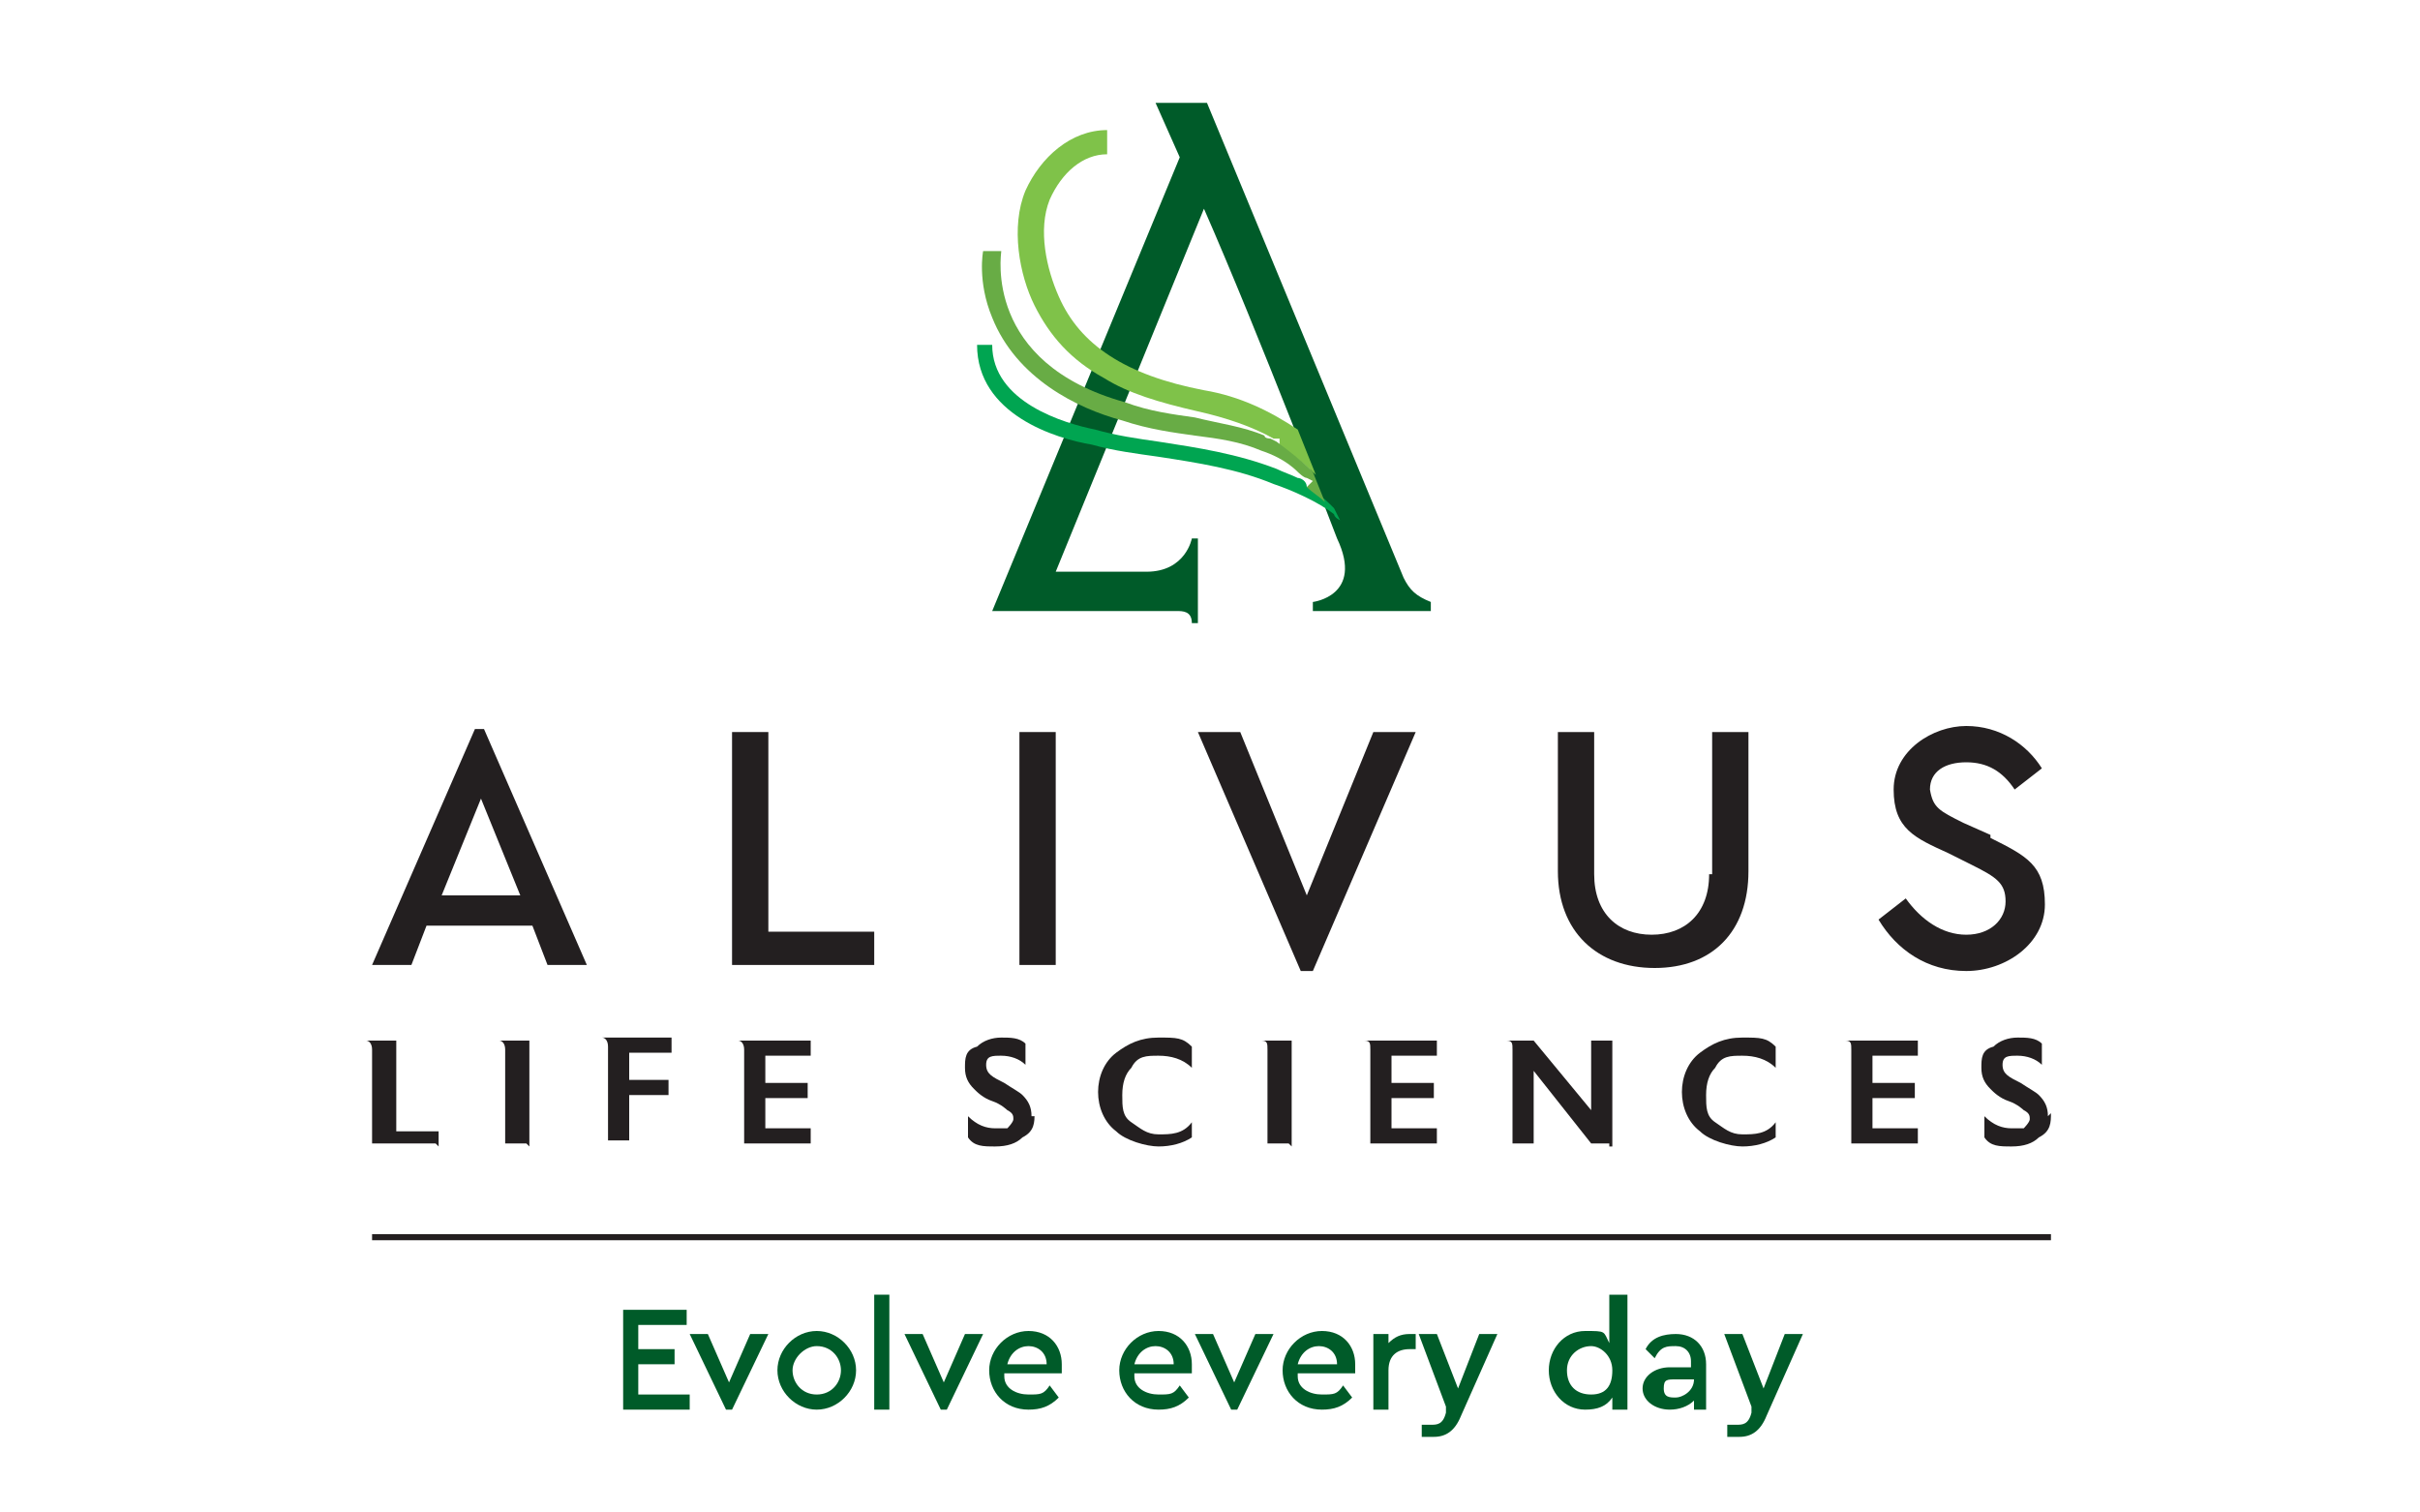 <?xml version="1.0" encoding="UTF-8"?>
<svg xmlns="http://www.w3.org/2000/svg" version="1.1" viewBox="0 0 80 50">
  <defs>
    <style>
      .cls-1 {
        display: none;
        stroke: #dcdcdc;
        stroke-miterlimit: 10;
        stroke-width: 2px;
      }

      .cls-1, .cls-2 {
        fill: none;
      }

      .cls-3 {
        fill: #7fc249;
      }

      .cls-4 {
        fill: #231f20;
      }

      .cls-5 {
        fill: #005b29;
      }

      .cls-6 {
        fill: #68ac45;
      }

      .cls-7 {
        fill: #00a551;
      }
    </style>
  </defs>
  <!-- Generator: Adobe Illustrator 28.6.0, SVG Export Plug-In . SVG Version: 1.2.0 Build 709)  -->
  <g>
    <g id="Layer_1">
      <g id="Layer_1-2" data-name="Layer_1">
        <g>
          <g>
            <g>
              <rect class="cls-4" x="12.3" y="40.8" width="55.5" height=".2"/>
              <g>
                <g>
                  <path class="cls-4" d="M14.4,37.8h-2.1v-3.1c0-.2-.1-.3-.2-.3h1v3h1.4v.5h0Z"/>
                  <path class="cls-4" d="M17.4,37.8h-.7v-3.1c0-.2-.1-.3-.2-.3h1v3.5h0Z"/>
                  <path class="cls-4" d="M22.2,34.8h-1.4v.9h1.3v.5h-1.3v1.5h-.7v-3.1c0-.2-.1-.3-.2-.3h2.3s0,.5,0,.5Z"/>
                  <path class="cls-4" d="M26.8,37.8h-2.2v-3.1c0-.2-.1-.3-.2-.3h2.4v.5h-1.5v.9h1.4v.5h-1.4v1h1.5s0,.5,0,.5Z"/>
                  <path class="cls-4" d="M34.2,36.8c0,.3,0,.6-.4.8-.2.2-.5.3-.9.3s-.7,0-.9-.3v-.7c.3.3.6.4.9.4h.4c0,0,.2-.2.2-.3s0-.2-.2-.3c0,0-.2-.2-.5-.3s-.5-.3-.6-.4c-.2-.2-.3-.4-.3-.7s0-.6.4-.7c.2-.2.5-.3.8-.3s.6,0,.8.2v.7c-.2-.2-.5-.3-.8-.3s-.5,0-.5.3.2.4.6.6c.3.2.5.3.6.4.2.2.3.4.3.7h.1Z"/>
                  <path class="cls-4" d="M39.4,37.6c-.3.2-.7.3-1.1.3s-1.1-.2-1.4-.5c-.4-.3-.6-.8-.6-1.3s.2-1,.6-1.3c.4-.3.8-.5,1.4-.5s.8,0,1.1.3v.7c-.3-.3-.7-.4-1.1-.4s-.7,0-.9.4c-.2.2-.3.5-.3.9s0,.7.3.9.5.4.9.4.8,0,1.1-.4v.7-.2Z"/>
                  <path class="cls-4" d="M42.6,37.8h-.7v-3.1c0-.2,0-.3-.2-.3h1v3.5h0Z"/>
                  <path class="cls-4" d="M47.5,37.8h-2.2v-3.1c0-.2,0-.3-.2-.3h2.4v.5h-1.5v.9h1.4v.5h-1.4v1h1.5v.5Z"/>
                  <path class="cls-4" d="M53.2,37.8h-.6l-1.9-2.4v2.4h-.7v-3.1c0-.2,0-.3-.2-.3h.9l1.9,2.3v-2.3h.7v3.5h-.1Z"/>
                  <path class="cls-4" d="M58.7,37.6c-.3.2-.7.3-1.1.3s-1.1-.2-1.4-.5c-.4-.3-.6-.8-.6-1.3s.2-1,.6-1.3c.4-.3.8-.5,1.4-.5s.8,0,1.1.3v.7c-.3-.3-.7-.4-1.1-.4s-.7,0-.9.4c-.2.2-.3.5-.3.9s0,.7.3.9.5.4.9.4.8,0,1.1-.4v.7-.2Z"/>
                  <path class="cls-4" d="M63.4,37.8h-2.2v-3.1c0-.2,0-.3-.2-.3h2.4v.5h-1.5v.9h1.4v.5h-1.4v1h1.5v.5Z"/>
                  <path class="cls-4" d="M67.8,36.8c0,.3,0,.6-.4.8-.2.2-.5.3-.9.3s-.7,0-.9-.3v-.7c.3.3.6.4.9.4h.4c0,0,.2-.2.2-.3s0-.2-.2-.3c0,0-.2-.2-.5-.3s-.5-.3-.6-.4c-.2-.2-.3-.4-.3-.7s0-.6.4-.7c.2-.2.5-.3.8-.3s.6,0,.8.2v.7c-.2-.2-.5-.3-.8-.3s-.5,0-.5.3.2.4.6.6c.3.2.5.3.6.4.2.2.3.4.3.7h0Z"/>
                </g>
                <g>
                  <path class="cls-5" d="M20.5,43.3h2.2v.5h-1.6v.8h1.2v.5h-1.2v1h1.7v.5h-2.2v-3.3h-.1Z"/>
                  <path class="cls-5" d="M25.4,44.1l-1.2,2.5h-.2l-1.2-2.5h.6l.7,1.6.7-1.6h.6Z"/>
                  <path class="cls-5" d="M27,44c.7,0,1.3.6,1.3,1.3s-.6,1.3-1.3,1.3-1.3-.6-1.3-1.3.6-1.3,1.3-1.3ZM27,44.5c-.4,0-.8.4-.8.8s.3.8.8.8.8-.4.8-.8-.3-.8-.8-.8Z"/>
                  <path class="cls-5" d="M28.9,42.8h.5v3.8h-.5v-3.8Z"/>
                  <path class="cls-5" d="M32.5,44.1l-1.2,2.5h-.2l-1.2-2.5h.6l.7,1.6.7-1.6h.6Z"/>
                  <path class="cls-5" d="M33.2,45.5c0,.4.4.6.8.6s.5,0,.7-.3l.3.4c-.3.3-.6.4-1,.4-.8,0-1.3-.6-1.3-1.3s.6-1.3,1.3-1.3,1.1.5,1.1,1.1,0,.2,0,.3h-1.9ZM34.6,45.1c0-.4-.3-.6-.6-.6s-.6.2-.7.6h1.3Z"/>
                  <path class="cls-5" d="M37.5,45.5c0,.4.4.6.8.6s.5,0,.7-.3l.3.4c-.3.3-.6.4-1,.4-.8,0-1.3-.6-1.3-1.3s.6-1.3,1.3-1.3,1.1.5,1.1,1.1,0,.2,0,.3h-1.9ZM38.8,45.1c0-.4-.3-.6-.6-.6s-.6.2-.7.6h1.3Z"/>
                  <path class="cls-5" d="M42.1,44.1l-1.2,2.5h-.2l-1.2-2.5h.6l.7,1.6.7-1.6h.6Z"/>
                  <path class="cls-5" d="M42.9,45.5c0,.4.4.6.8.6s.5,0,.7-.3l.3.4c-.3.3-.6.4-1,.4-.8,0-1.3-.6-1.3-1.3s.6-1.3,1.3-1.3,1.1.5,1.1,1.1,0,.2,0,.3h-1.9ZM44.2,45.1c0-.4-.3-.6-.6-.6s-.6.2-.7.6h1.3Z"/>
                  <path class="cls-5" d="M46.8,44.6h-.2c-.4,0-.7.2-.7.7v1.3h-.5v-2.5h.5v.3c.2-.2.4-.3.7-.3s0,0,.2,0v.5Z"/>
                  <path class="cls-5" d="M49.5,44.1l-1.2,2.7c-.2.5-.5.7-.9.7h-.4v-.4h.3c.2,0,.4,0,.5-.4v-.2c0,0-.9-2.4-.9-2.4h.6l.7,1.8.7-1.8s.6,0,.6,0Z"/>
                  <path class="cls-5" d="M53.8,42.8v3.8h-.5v-.4c-.2.3-.5.4-.9.4-.7,0-1.2-.6-1.2-1.3s.5-1.3,1.2-1.3.6,0,.8.4v-1.6h.6ZM52.6,44.5c-.4,0-.8.3-.8.8s.3.8.8.8.7-.3.7-.8-.4-.8-.7-.8Z"/>
                  <path class="cls-5" d="M56.5,46.6h-.5v-.3c-.2.2-.5.3-.8.3-.5,0-.9-.3-.9-.7s.4-.7.9-.7h.7v-.2c0-.3-.2-.5-.5-.5s-.5,0-.7.4l-.3-.3c.2-.4.6-.5,1-.5.6,0,1,.4,1,1v1.5h0ZM56,45.6h-.6c-.3,0-.4,0-.4.3s.2.3.4.3.6-.2.6-.6h0Z"/>
                  <path class="cls-5" d="M59.6,44.1l-1.2,2.7c-.2.5-.5.7-.9.7h-.4v-.4h.3c.2,0,.4,0,.5-.4v-.2c0,0-.9-2.4-.9-2.4h.6l.7,1.8.7-1.8s.6,0,.6,0Z"/>
                </g>
                <g>
                  <path class="cls-4" d="M15.7,24.1l-3.4,7.8h1.3l.5-1.3h3.5l.5,1.3h1.3l-3.4-7.8h-.4.1ZM14.6,29.6l1.3-3.2,1.3,3.2h-2.6Z"/>
                  <polygon class="cls-4" points="25.4 24.2 24.2 24.2 24.2 31.9 28.9 31.9 28.9 30.8 25.4 30.8 25.4 24.2"/>
                  <rect class="cls-4" x="33.7" y="24.2" width="1.2" height="7.7"/>
                  <polygon class="cls-4" points="43.2 29.6 41 24.2 39.6 24.2 43 32.1 43.4 32.1 46.8 24.2 45.4 24.2 43.2 29.6"/>
                  <path class="cls-4" d="M56.5,28.9c0,1.3-.8,2-1.9,2s-1.9-.7-1.9-2v-4.7h-1.2v4.6c0,2,1.3,3.2,3.2,3.2s3.1-1.2,3.1-3.2v-4.6h-1.2v4.7h0Z"/>
                  <path class="cls-4" d="M65.8,27.6l-.9-.4c-.8-.4-1-.5-1.1-1.1,0-.6.5-.9,1.2-.9s1.2.3,1.6.9l.9-.7c-.5-.8-1.4-1.4-2.5-1.4s-2.4.8-2.4,2.1.7,1.6,1.8,2.1l.8.4c.8.4,1.1.6,1.1,1.2s-.5,1.1-1.3,1.1-1.5-.5-2-1.2l-.9.7c.6,1,1.6,1.7,2.9,1.7s2.6-.9,2.6-2.2-.6-1.6-1.8-2.2h0Z"/>
                </g>
              </g>
            </g>
            <g>
              <rect class="cls-2" x="12.3" y="24.1" width="7.8" height="7.8"/>
              <rect class="cls-2" x="20.1" y="24.1" width="7.8" height="7.8"/>
              <rect class="cls-2" x="20.1" y="16.3" width="7.8" height="7.8"/>
              <rect class="cls-2" x="20.1" y="8.5" width="7.8" height="7.8"/>
              <rect class="cls-2" x="20.1" y="4.6" width="7.8" height="3.9"/>
              <rect class="cls-2" x="27.9" y="24.1" width="7.8" height="7.8"/>
              <rect class="cls-2" x="27.9" y="23.3" width="7.8" height=".8"/>
              <rect class="cls-2" x="20.1" y="3.8" width="7.8" height=".8"/>
              <rect class="cls-2" x="20.1" y="3.1" width="7.8" height=".8"/>
              <rect class="cls-2" x="32.1" y="3.8" width=".8" height="7.8"/>
              <rect class="cls-2" x="32.9" y="3.8" width=".8" height="7.8"/>
              <rect class="cls-2" x="33.6" y="3.8" width=".8" height="7.8"/>
              <rect class="cls-2" x="34.4" y="3.8" width=".8" height="7.8"/>
              <rect class="cls-2" x="35.2" y="3.8" width=".8" height="7.8"/>
              <rect class="cls-2" x="36" y="3.8" width=".8" height="7.8"/>
              <rect class="cls-2" x="36.8" y="3.8" width=".8" height="7.8"/>
              <rect class="cls-2" x="37.5" y="3.8" width=".8" height="7.8"/>
              <rect class="cls-2" x="38.3" y="3.8" width=".8" height="7.8"/>
              <rect class="cls-2" x="39.1" y="3.8" width=".8" height="7.8"/>
              <rect class="cls-2" x="39.9" y="3.8" width=".8" height="7.8"/>
              <rect class="cls-2" x="40.7" y="3.8" width=".8" height="7.8"/>
              <rect class="cls-2" x="41.4" y="3.8" width=".8" height="7.8"/>
              <rect class="cls-2" x="42.2" y="3.8" width=".8" height="7.8"/>
              <rect class="cls-2" x="43" y="3.8" width=".8" height="7.8"/>
              <rect class="cls-2" x="43.8" y="3.8" width=".8" height="7.8"/>
              <rect class="cls-2" x="44.6" y="3.8" width=".8" height="7.8"/>
              <rect class="cls-2" x="45.4" y="3.8" width=".8" height="7.8"/>
              <rect class="cls-2" x="46.1" y="3.8" width=".8" height="7.8"/>
              <rect class="cls-2" x="46.9" y="3.8" width=".8" height="7.8"/>
              <rect class="cls-2" x="27.9" y="31.9" width="7.8" height=".8"/>
              <rect class="cls-2" x="27.9" y="32.7" width="7.8" height=".8"/>
              <rect class="cls-2" x="27.9" y="33.5" width="7.8" height=".8"/>
              <rect class="cls-2" x="27.9" y="34.3" width="7.8" height=".8"/>
              <rect class="cls-2" x="27.9" y="35" width="7.8" height=".8"/>
              <rect class="cls-2" x="27.9" y="35.8" width="7.8" height=".8"/>
              <rect class="cls-2" x="27.9" y="36.6" width="7.8" height=".8"/>
              <rect class="cls-2" x="27.9" y="37.4" width="7.8" height=".8"/>
              <rect class="cls-2" x="27.9" y="38.2" width="7.8" height=".8"/>
              <rect class="cls-2" x="27.9" y="39" width="7.8" height=".8"/>
              <rect class="cls-2" x="27.9" y="39.7" width="7.8" height=".8"/>
              <rect class="cls-2" x="27.9" y="40.5" width="7.8" height=".8"/>
              <rect class="cls-2" x="27.9" y="41.3" width="7.8" height=".8"/>
              <rect class="cls-2" x="27.9" y="42.1" width="7.8" height=".8"/>
              <rect class="cls-2" x="27.9" y="42.9" width="7.8" height=".8"/>
              <rect class="cls-2" x="27.9" y="43.6" width="7.8" height=".8"/>
              <rect class="cls-2" x="27.9" y="44.4" width="7.8" height=".8"/>
              <rect class="cls-2" x="27.9" y="45.2" width="7.8" height=".8"/>
              <rect class="cls-2" x="27.9" y="46" width="7.8" height=".8"/>
              <rect class="cls-2" x="27.9" y="22.6" width="7.8" height=".8"/>
              <rect class="cls-2" x="27.9" y="21.8" width="7.8" height=".8"/>
              <rect class="cls-2" x="27.9" y="21" width="7.8" height=".8"/>
              <rect class="cls-2" x="27.9" y="20.2" width="7.8" height=".8"/>
              <rect class="cls-2" x="35.7" y="24.1" width="7.8" height="7.8"/>
              <rect class="cls-2" x="43.5" y="24.1" width="7.8" height="7.8"/>
              <rect class="cls-2" x="51.3" y="24.1" width="7.8" height="7.8"/>
              <rect class="cls-2" x="59.1" y="24.1" width="7.8" height="7.8"/>
              <rect class="cls-2" x="66.9" y="24.1" width=".8" height="7.8"/>
              <polygon class="cls-2" points="12.3 3.4 67.7 3.4 67.7 46.6 12.3 46.6 12.3 3.4"/>
              <rect class="cls-2" x="4.4" y="-4.4" width="7.8" height="7.8"/>
              <rect class="cls-2" x="67.7" y="-4.4" width="7.8" height="7.8"/>
              <rect class="cls-2" x="4.4" y="46.6" width="7.8" height="7.8"/>
              <rect class="cls-2" x="67.7" y="46.6" width="7.8" height="7.8"/>
              <polygon class="cls-2" points="4.4 -4.4 75.5 -4.4 75.6 54.4 4.4 54.4 4.4 -4.4"/>
            </g>
          </g>
          <g>
            <path class="cls-5" d="M38.3,3.4h1.6l6.5,15.7c.2.4.4.6.9.8v.3h-3.9v-.3s1.7-.2.8-2.1c0,0-2.6-6.8-4.4-10.9l-4.9,12h3c1.3,0,1.5-1.1,1.5-1.1h.2v2.8h-.2c0-.4-.3-.4-.5-.4h-6.1l6.2-15-.8-1.8h.1Z"/>
            <path class="cls-7" d="M43.2,16.1h0c0-.2-.2-.3-.3-.3h0c-.2-.1-.5-.2-.7-.3h0c-1.3-.5-2.6-.7-3.9-.9-.7-.1-1.4-.2-2.1-.4-1-.2-3.4-.9-3.4-2.8h-.5c0,2.3,2.6,3.1,3.8,3.3.7.2,1.5.3,2.2.4,1.3.2,2.6.4,3.8.9h0c.6.2,1.5.6,2,1,0,0,0,.1.2.2l-.2-.4c-.2-.2-.4-.4-.6-.5l-.2-.2Z"/>
            <path class="cls-3" d="M42.2,14.7c.5.3.9.6,1.3,1l-.6-1.5c-.9-.6-1.9-1.1-3.1-1.3-2.6-.5-4.1-1.5-4.8-3.1-.4-.9-.7-2.2-.3-3.2.4-.9,1.1-1.5,1.9-1.5v-.8c-1.2,0-2.2.9-2.7,2-.5,1.2-.2,2.8.3,3.8s1.2,1.8,2.3,2.4c.8.5,1.8.8,3.1,1.1.9.2,1.8.5,2.5.9h.2v.2Z"/>
            <path class="cls-6" d="M43.2,16.1c.2.2.4.3.6.5l-.4-1c-.4-.4-.8-.7-1.2-1h0s0,0-.2-.1c0,0-.2,0-.2-.1-.7-.3-1.5-.4-2.3-.6-.7-.1-1.5-.2-2.3-.5-4.7-1.3-4.1-4.9-4.1-5h-.6s-.2,1,.3,2.2c.8,2,2.8,3,4.3,3.4.9.3,1.7.4,2.4.5.8.1,1.5.2,2.2.5.3.1.8.3,1.2.7h0c0,0,.2.2.3.2,0,0,0,0,.2.1l-.2.2Z"/>
          </g>
        </g>
        <rect class="cls-1" width="80" height="50"/>
      </g>
    </g>
  </g>
</svg>